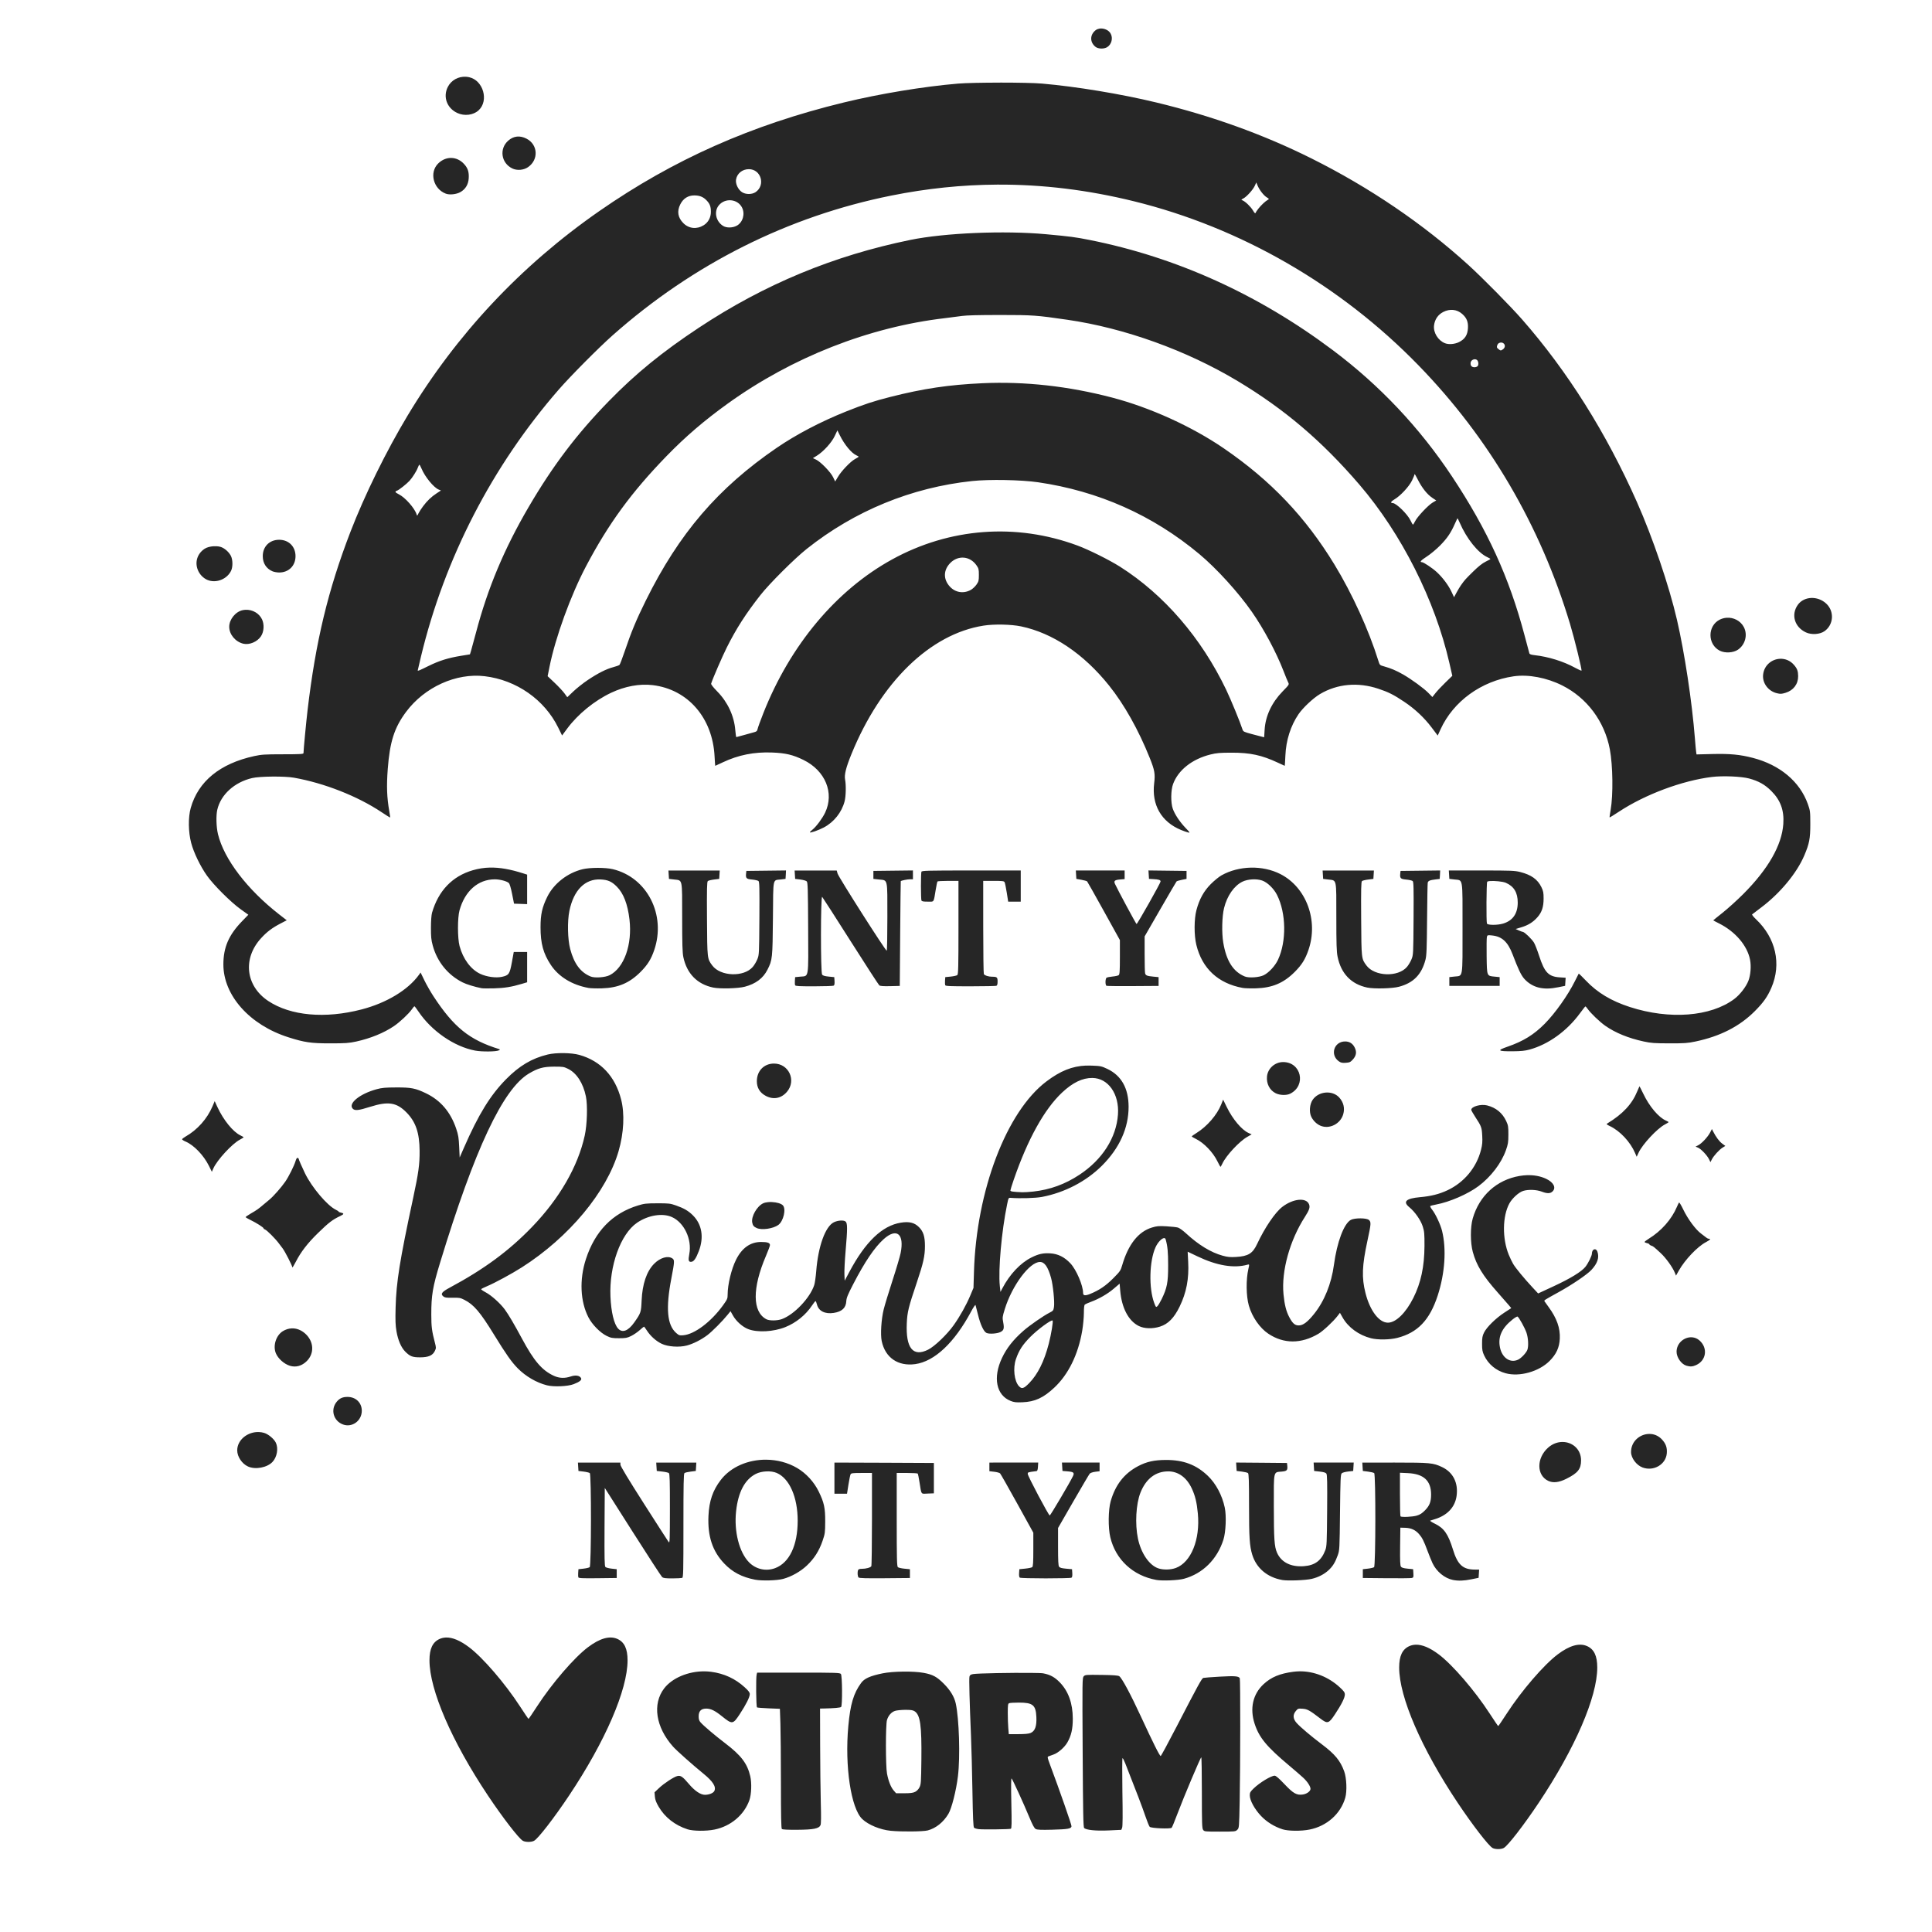 <?xml version="1.0" encoding="UTF-8" standalone="no"?>
<svg
   xmlns:dc="http://purl.org/dc/elements/1.1/"
   xmlns:cc="http://creativecommons.org/ns#"
   xmlns:rdf="http://www.w3.org/1999/02/22-rdf-syntax-ns#"
   xmlns:svg="http://www.w3.org/2000/svg"
   xmlns="http://www.w3.org/2000/svg"
   width="1000"
   height="1000"
   viewBox="0 0 264.583 264.583"
   version="1.1"
   id="svg2718">
  <style
     id="style3281"></style>
  <defs
     id="defs2712" />
  <g
     id="layer1">
    <path
       id="path1295"
       style="fill:#262626;fill-opacity:1;stroke-width:0.109"
       d="m 150.985,3.913 c -0.148,-0.018 -0.297,-0.018 -0.439,0.009 -0.189,0.036 -0.364,0.106 -0.51,0.221 -0.797,0.627 -0.797,1.651 0,2.278 0.358,0.282 1.135,0.305 1.569,0.049 0.626,-0.37 0.853,-1.267 0.481,-1.896 -0.22,-0.373 -0.657,-0.607 -1.101,-0.66 z M 63.807,10.513 c -1.048,-0.062 -2.023,0.474 -2.49,1.41 -0.674,1.352 -0.108,2.889 1.304,3.547 0.987,0.46 2.215,0.302 2.94,-0.378 1.41,-1.322 0.613,-4.088 -1.302,-4.516 -0.151,-0.036 -0.303,-0.055 -0.452,-0.064 z m 73.168,0.803 c -2.354,4.5e-5 -4.717,0.046 -5.768,0.133 -4.711,0.395 -10.74,1.392 -15.658,2.587 -12.642,3.072 -23.316,7.812 -33.457,14.859 -10.754,7.473 -19.574,16.879 -26.273,28.019 -2.923,4.86 -5.896,10.909 -7.825,15.916 -3.077,7.989 -4.768,15.027 -5.876,24.447 -0.196,1.664 -0.552,5.43 -0.554,5.854 -5.02e-4,0.141 -0.387,0.163 -2.816,0.166 -2.501,0.002 -2.942,0.032 -3.931,0.247 -4.693,1.027 -7.662,3.453 -8.696,7.103 -0.362,1.278 -0.337,3.297 0.06,4.79 0.357,1.343 1.24,3.174 2.165,4.485 0.897,1.272 3.249,3.618 4.602,4.591 l 1.062,0.761 -0.852,0.878 c -1.827,1.884 -2.563,3.575 -2.567,5.911 -0.009,4.256 3.6,8.304 8.908,9.992 2.209,0.702 3.086,0.83 5.73,0.83 2.079,0 2.558,-0.036 3.521,-0.243 1.979,-0.431 3.822,-1.183 5.211,-2.126 0.793,-0.538 2.019,-1.688 2.424,-2.271 0.168,-0.242 0.334,-0.439 0.373,-0.437 0.036,0.002 0.287,0.331 0.556,0.731 1.798,2.666 4.89,4.795 7.752,5.337 0.926,0.176 2.923,0.154 3.26,-0.036 0.166,-0.093 0.175,-0.123 0.036,-0.166 -4.061,-1.252 -6.212,-2.981 -9.008,-7.249 -0.395,-0.603 -0.951,-1.579 -1.236,-2.168 l -0.519,-1.071 -0.223,0.311 c -1.494,2.076 -4.434,3.852 -7.849,4.741 -5.004,1.303 -9.735,0.876 -12.787,-1.152 -3.11,-2.067 -3.537,-5.817 -0.98,-8.608 0.798,-0.871 1.51,-1.408 2.653,-2.004 l 0.854,-0.444 -1.015,-0.788 c -4.395,-3.421 -7.577,-7.59 -8.403,-11.012 -0.233,-0.968 -0.277,-2.538 -0.093,-3.337 0.477,-2.071 2.346,-3.77 4.772,-4.339 1.057,-0.248 4.44,-0.278 5.719,-0.051 4.163,0.738 8.725,2.532 12.007,4.724 0.633,0.422 1.164,0.754 1.176,0.737 0.014,-0.018 -0.036,-0.409 -0.119,-0.87 -0.331,-1.9 -0.387,-3.427 -0.21,-5.779 0.281,-3.733 0.902,-5.671 2.516,-7.833 2.525,-3.383 6.841,-5.342 10.747,-4.878 4.351,0.516 8.201,3.205 10.083,7.041 l 0.528,1.077 0.713,-0.962 c 1.45,-1.955 3.727,-3.809 5.99,-4.88 1.903,-0.9 3.913,-1.271 5.71,-1.053 4.824,0.586 8.199,4.476 8.471,9.765 0.036,0.707 0.078,1.287 0.09,1.287 0.014,0 0.486,-0.218 1.051,-0.486 2.112,-0.999 4.276,-1.43 6.714,-1.338 1.861,0.07 2.876,0.308 4.32,1.018 2.999,1.473 4.249,4.518 2.962,7.22 -0.369,0.774 -1.214,1.914 -1.717,2.315 -0.203,0.162 -0.368,0.328 -0.368,0.371 0,0.137 1.131,-0.254 1.896,-0.653 1.39,-0.726 2.465,-2.075 2.858,-3.585 0.181,-0.695 0.215,-2.219 0.066,-2.991 -0.125,-0.644 0.124,-1.643 0.863,-3.459 4.026,-9.887 10.794,-16.468 18.108,-17.614 1.443,-0.226 3.782,-0.177 5.141,0.108 4.333,0.91 8.559,3.752 12.038,8.098 2.09,2.61 4.029,6.067 5.578,9.93 0.667,1.665 0.756,2.171 0.6,3.457 -0.358,2.948 0.977,5.275 3.662,6.386 0.361,0.15 0.803,0.306 0.982,0.348 0.304,0.072 0.281,0.032 -0.344,-0.62 -0.801,-0.835 -1.481,-1.858 -1.753,-2.635 -0.291,-0.837 -0.27,-2.547 0.046,-3.388 0.715,-1.915 2.608,-3.407 5.121,-4.035 0.824,-0.205 1.287,-0.244 2.896,-0.247 2.548,-0.004 4.128,0.337 6.33,1.368 0.505,0.237 0.93,0.431 0.943,0.431 0.014,0 0.052,-0.628 0.086,-1.395 0.09,-2.106 0.717,-4.08 1.803,-5.679 0.592,-0.871 2.021,-2.21 2.936,-2.752 2.369,-1.405 5.199,-1.663 7.992,-0.731 1.396,0.466 2.118,0.831 3.549,1.79 1.476,0.989 2.741,2.177 3.761,3.532 l 0.821,1.088 0.384,-0.843 c 1.75,-3.84 5.579,-6.621 10.008,-7.268 2.007,-0.294 4.528,0.181 6.666,1.254 3.388,1.7 5.789,4.919 6.511,8.725 0.42,2.215 0.475,6.296 0.11,8.335 -0.094,0.533 -0.158,0.985 -0.137,1.006 0.023,0.023 0.601,-0.336 1.291,-0.79 3.573,-2.353 8.661,-4.252 12.72,-4.748 1.483,-0.181 4.038,-0.075 5.097,0.212 1.306,0.354 2.16,0.835 3.028,1.702 1.275,1.273 1.78,2.658 1.651,4.527 -0.202,2.909 -2.07,6.176 -5.487,9.597 -0.844,0.845 -2.114,1.994 -2.821,2.554 -0.707,0.56 -1.285,1.029 -1.285,1.046 0,0.014 0.356,0.203 0.792,0.421 2.228,1.114 3.871,3.037 4.247,4.975 0.171,0.884 0.077,2.092 -0.223,2.872 -0.322,0.834 -1.166,1.923 -1.934,2.499 -3.241,2.429 -8.873,2.862 -14.314,1.099 -2.545,-0.825 -4.437,-1.963 -6.004,-3.609 -0.525,-0.552 -0.972,-0.984 -0.989,-0.962 -0.018,0.023 -0.258,0.494 -0.532,1.048 -0.935,1.894 -2.691,4.373 -4.121,5.816 -1.487,1.501 -2.939,2.399 -5.088,3.141 -1.506,0.52 -1.366,0.644 0.708,0.631 1.129,-0.009 1.671,-0.062 2.298,-0.234 2.571,-0.705 5.11,-2.529 6.887,-4.949 0.376,-0.511 0.716,-0.945 0.755,-0.958 0.036,-0.014 0.182,0.139 0.318,0.338 0.385,0.565 1.664,1.79 2.421,2.318 1.398,0.973 3.164,1.691 5.262,2.145 0.989,0.215 1.474,0.25 3.499,0.254 2.047,0.004 2.509,-0.027 3.556,-0.247 3.417,-0.717 6.066,-2.07 8.156,-4.167 1.171,-1.175 1.731,-1.969 2.265,-3.203 1.407,-3.254 0.607,-6.811 -2.106,-9.376 -0.34,-0.322 -0.579,-0.623 -0.53,-0.669 0.05,-0.046 0.601,-0.466 1.225,-0.934 2.585,-1.936 4.885,-4.707 5.915,-7.127 0.694,-1.631 0.827,-2.325 0.826,-4.3 -0.002,-1.738 -0.014,-1.839 -0.34,-2.755 -1.093,-3.067 -3.813,-5.35 -7.522,-6.315 -1.745,-0.454 -3.133,-0.588 -5.507,-0.53 l -2.214,0.055 -0.051,-0.342 c -0.032,-0.187 -0.105,-1.029 -0.172,-1.872 -0.394,-4.991 -1.408,-11.7 -2.457,-16.23 -1.078,-4.656 -3.305,-11.208 -5.47,-16.095 -4.201,-9.483 -9.523,-17.947 -15.744,-25.041 -1.583,-1.805 -5.412,-5.687 -7.339,-7.438 -6.223,-5.657 -13.557,-10.636 -21.496,-14.599 -6.555,-3.272 -13.646,-5.83 -21.243,-7.663 -4.851,-1.171 -10.991,-2.186 -15.676,-2.591 -1.018,-0.088 -3.363,-0.133 -5.717,-0.133 z m -66.193,7.392 c -0.418,0.047 -0.814,0.232 -1.179,0.552 -1.264,1.11 -0.973,3.081 0.565,3.814 0.653,0.311 1.558,0.229 2.161,-0.194 1.468,-1.032 1.341,-3.098 -0.239,-3.898 -0.451,-0.229 -0.891,-0.32 -1.309,-0.274 z m -8.961,2.922 c -0.631,-0.018 -1.271,0.229 -1.801,0.746 -1.259,1.227 -0.696,3.49 1.031,4.145 0.511,0.194 1.428,0.101 1.978,-0.203 0.707,-0.391 1.105,-1.041 1.159,-1.887 0.055,-0.867 -0.109,-1.386 -0.62,-1.953 -0.492,-0.546 -1.115,-0.83 -1.746,-0.848 z m 40.737,1.538 c 1.666,0 2.309,2.195 0.92,3.143 -0.497,0.339 -1.36,0.339 -1.872,0 -0.53,-0.352 -0.904,-1.152 -0.808,-1.724 0.142,-0.838 0.863,-1.419 1.759,-1.419 z m 69.488,1.821 0.168,0.406 c 0.258,0.617 0.835,1.365 1.252,1.622 0.353,0.218 0.361,0.238 0.157,0.351 -0.336,0.186 -0.922,0.734 -1.296,1.214 -0.187,0.24 -0.365,0.506 -0.391,0.592 -0.032,0.096 -0.161,-0.036 -0.342,-0.347 -0.301,-0.515 -1.056,-1.243 -1.441,-1.391 -0.198,-0.075 -0.189,-0.096 0.113,-0.252 0.464,-0.24 1.335,-1.203 1.576,-1.742 z m -35.468,0.294 c 6.199,-0.032 12.399,0.728 18.693,2.276 14.626,3.597 28.291,11.473 38.987,22.472 9.679,9.953 16.686,21.913 20.757,35.424 0.604,2.005 1.668,6.349 1.565,6.388 -0.05,0.018 -0.451,-0.163 -0.892,-0.404 -1.574,-0.863 -3.645,-1.507 -5.52,-1.715 -0.485,-0.054 -0.688,-0.125 -0.726,-0.254 -0.032,-0.098 -0.331,-1.226 -0.671,-2.507 -2.096,-7.9 -5.068,-14.401 -9.937,-21.735 -4.442,-6.69 -9.9,-12.47 -16.323,-17.285 -10.181,-7.633 -21.404,-12.715 -33.309,-15.084 -1.935,-0.385 -2.602,-0.474 -5.962,-0.784 -5.698,-0.524 -13.855,-0.182 -18.552,0.777 -10.522,2.148 -19.997,6.079 -28.977,12.025 -5.029,3.33 -8.637,6.271 -12.305,10.028 -4.398,4.505 -7.695,8.858 -11.038,14.579 -3.322,5.684 -5.585,11.087 -7.176,17.128 -0.309,1.173 -0.625,2.331 -0.7,2.569 l -0.135,0.432 -1.196,0.194 c -1.79,0.291 -3.018,0.676 -4.487,1.402 -1.3,0.643 -1.466,0.709 -1.466,0.598 0,-0.032 0.198,-0.88 0.441,-1.887 3.249,-13.494 9.771,-26.129 18.885,-36.587 1.623,-1.862 5.464,-5.729 7.368,-7.416 11.033,-9.779 24.041,-16.3 38.172,-19.135 4.862,-0.975 9.683,-1.476 14.504,-1.499 z m -41.496,1.479 c 0.734,0 1.23,0.202 1.689,0.686 0.443,0.468 0.583,0.838 0.583,1.561 0,0.781 -0.361,1.45 -0.993,1.841 -0.938,0.581 -2.02,0.469 -2.775,-0.287 -0.761,-0.762 -0.902,-1.634 -0.417,-2.589 0.403,-0.796 1.061,-1.212 1.914,-1.212 z m 5.041,0.669 c 0.612,0.056 1.191,0.393 1.494,0.987 0.446,0.875 0.118,2.024 -0.711,2.488 v -0.002 c -0.558,0.313 -1.395,0.331 -1.87,0.041 -1.005,-0.613 -1.294,-1.971 -0.6,-2.819 0.431,-0.527 1.075,-0.751 1.686,-0.695 z m 98.896,15.014 c 0.442,0.046 0.859,0.228 1.221,0.545 0.62,0.545 0.841,1.086 0.792,1.949 -0.053,0.939 -0.415,1.507 -1.218,1.907 -0.591,0.295 -1.417,0.362 -1.931,0.157 -0.946,-0.378 -1.611,-1.457 -1.496,-2.428 0.098,-0.831 0.548,-1.49 1.267,-1.854 0.457,-0.232 0.924,-0.322 1.366,-0.276 z m -62.068,0.691 c 4.513,0.003 4.959,0.036 9.231,0.656 7.822,1.135 16.3,4.187 23.311,8.392 6.412,3.846 11.554,8.222 16.68,14.193 5.759,6.709 10.351,15.817 12.325,24.452 l 0.393,1.722 -0.931,0.903 c -0.512,0.496 -1.127,1.149 -1.366,1.452 l -0.435,0.552 -0.534,-0.55 c -0.63,-0.647 -2.334,-1.89 -3.498,-2.554 -0.91,-0.518 -1.639,-0.828 -2.567,-1.088 -0.609,-0.171 -0.611,-0.171 -0.806,-0.797 -1.289,-4.155 -3.575,-9.169 -5.99,-13.133 -3.982,-6.537 -8.721,-11.517 -15.146,-15.921 -4.364,-2.991 -10.071,-5.59 -15.296,-6.962 -5.985,-1.571 -11.984,-2.236 -17.773,-1.971 -4.621,0.212 -8.106,0.73 -12.639,1.881 -2.267,0.575 -3.599,1.015 -6.015,1.98 -3.464,1.383 -6.838,3.148 -9.518,4.982 -8.064,5.519 -13.378,11.717 -17.932,20.914 -1.301,2.629 -1.993,4.291 -2.911,7.001 -0.316,0.933 -0.629,1.749 -0.695,1.814 -0.067,0.066 -0.451,0.207 -0.856,0.313 -0.948,0.248 -2.09,0.825 -3.498,1.768 -0.618,0.415 -1.5,1.111 -1.96,1.55 l -0.837,0.797 -0.397,-0.541 c -0.218,-0.297 -0.824,-0.945 -1.346,-1.439 l -0.949,-0.898 0.254,-1.271 c 0.813,-4.048 2.904,-9.803 5.013,-13.798 3.087,-5.846 6.22,-10.132 11.027,-15.082 2.584,-2.66 5.151,-4.862 8.368,-7.178 8.808,-6.342 19.346,-10.488 29.747,-11.703 0.812,-0.095 1.872,-0.232 2.353,-0.304 0.578,-0.086 2.342,-0.133 5.196,-0.13 z m 68.687,3.774 c 0.234,0.032 0.446,0.202 0.446,0.494 0,0.14 -0.111,0.33 -0.245,0.424 v 0.002 c -0.307,0.214 -0.335,0.211 -0.645,-0.036 -0.22,-0.178 -0.24,-0.25 -0.146,-0.519 0.098,-0.28 0.355,-0.392 0.589,-0.362 z m -3.66,2.291 c 0.089,-2.73e-4 0.176,0.023 0.254,0.07 0.228,0.143 0.303,0.654 0.125,0.867 -0.072,0.087 -0.267,0.157 -0.432,0.157 -0.38,0 -0.573,-0.227 -0.527,-0.62 0.032,-0.274 0.312,-0.474 0.58,-0.475 z m -87.299,9.738 0.34,0.687 c 0.631,1.276 1.588,2.43 2.269,2.733 0.166,0.073 0.301,0.158 0.301,0.187 0,0.032 -0.223,0.174 -0.494,0.318 -0.624,0.331 -1.912,1.683 -2.357,2.472 h -0.002 c -0.187,0.332 -0.349,0.603 -0.358,0.603 -0.009,0 -0.136,-0.259 -0.28,-0.574 -0.311,-0.682 -1.713,-2.131 -2.349,-2.426 l -0.425,-0.198 0.534,-0.329 c 0.897,-0.555 2.02,-1.785 2.446,-2.68 z M 57.433,63.642 c 0.036,0 0.175,0.242 0.298,0.539 0.465,1.12 1.659,2.579 2.344,2.863 l 0.311,0.128 -0.578,0.378 c -0.733,0.479 -1.301,1.021 -1.867,1.779 -0.246,0.329 -0.53,0.768 -0.631,0.976 -0.179,0.368 -0.185,0.371 -0.265,0.121 -0.268,-0.842 -1.558,-2.299 -2.413,-2.726 -0.538,-0.269 -0.603,-0.397 -0.26,-0.505 0.253,-0.08 1.317,-0.921 1.715,-1.355 0.399,-0.436 0.965,-1.331 1.128,-1.786 0.081,-0.225 0.18,-0.411 0.218,-0.411 z m 136.289,1.296 c 0,-0.08 0.197,0.247 0.437,0.728 0.562,1.125 1.277,2.028 1.975,2.499 l 0.554,0.373 -0.483,0.283 c -0.62,0.363 -2.11,1.947 -2.406,2.556 -0.125,0.259 -0.26,0.47 -0.298,0.47 -0.036,0 -0.187,-0.255 -0.333,-0.567 -0.4,-0.856 -1.962,-2.386 -2.437,-2.386 -0.362,0 -0.265,-0.212 0.227,-0.501 0.821,-0.481 2.001,-1.747 2.408,-2.58 0.195,-0.401 0.355,-0.794 0.355,-0.874 z m -56.06,0.803 c 1.671,0.032 3.336,0.135 4.485,0.302 8.286,1.203 15.726,4.514 22.095,9.833 2.368,1.978 5.335,5.239 7.196,7.909 1.638,2.35 3.36,5.572 4.346,8.134 0.254,0.662 0.534,1.345 0.622,1.516 0.16,0.311 0.158,0.314 -0.761,1.258 -1.486,1.526 -2.345,3.36 -2.459,5.249 l -0.062,1.022 -0.283,-0.066 c -0.156,-0.036 -0.801,-0.205 -1.433,-0.375 -1.061,-0.285 -1.158,-0.335 -1.252,-0.629 -0.31,-0.975 -1.601,-4.114 -2.24,-5.447 -3.407,-7.104 -8.509,-13.015 -14.533,-16.837 -1.453,-0.922 -4.286,-2.332 -5.843,-2.907 -8.402,-3.106 -17.5,-2.421 -25.377,1.914 -7.658,4.214 -13.944,11.723 -17.629,21.059 -0.389,0.985 -0.739,1.951 -0.781,2.145 -0.063,0.302 -0.14,0.37 -0.53,0.47 -0.251,0.064 -0.875,0.237 -1.386,0.384 h -0.002 c -0.511,0.147 -0.957,0.27 -0.996,0.27 -0.036,0 -0.101,-0.431 -0.144,-0.958 -0.156,-1.936 -1.038,-3.832 -2.45,-5.273 -0.567,-0.579 -0.891,-0.99 -0.856,-1.095 0.216,-0.692 1.53,-3.724 2.15,-4.962 1.291,-2.577 2.6,-4.616 4.606,-7.171 1.229,-1.566 4.648,-4.975 6.33,-6.313 6.561,-5.217 14.364,-8.418 22.666,-9.297 1.172,-0.124 2.848,-0.166 4.518,-0.135 z m 61.926,5.242 c 0.023,-0.027 0.164,0.246 0.317,0.6 0.943,2.182 2.504,4.131 3.781,4.719 0.231,0.106 0.42,0.218 0.419,0.247 -0.001,0.032 -0.3,0.198 -0.66,0.375 -0.446,0.218 -0.995,0.656 -1.719,1.368 -1.058,1.04 -1.143,1.136 -1.66,1.865 -0.148,0.209 -0.421,0.662 -0.605,1.007 l -0.333,0.625 -0.342,-0.733 c -0.419,-0.899 -1.221,-1.97 -2.033,-2.717 -0.6,-0.552 -1.8,-1.351 -2.029,-1.351 -0.351,0 -0.132,-0.252 0.669,-0.768 0.494,-0.318 1.316,-1.002 1.828,-1.521 0.957,-0.971 1.471,-1.725 2.015,-2.962 0.172,-0.391 0.33,-0.729 0.351,-0.755 z M 38.228,73.921 c -1.318,0 -2.243,0.925 -2.243,2.243 0,0.959 0.476,1.704 1.316,2.068 0.21,0.091 0.617,0.168 0.905,0.17 1.326,0.014 2.265,-0.918 2.265,-2.238 0,-1.317 -0.925,-2.243 -2.243,-2.243 z m -8.992,0.885 c -0.463,0.032 -0.924,0.155 -1.221,0.351 -1.05,0.695 -1.395,1.947 -0.845,3.07 0.296,0.606 0.848,1.089 1.448,1.269 1.162,0.348 2.513,-0.249 3.031,-1.34 0.252,-0.53 0.236,-1.511 -0.032,-2.035 -0.269,-0.526 -0.854,-1.044 -1.375,-1.216 -0.163,-0.054 -0.352,-0.085 -0.55,-0.099 -0.149,-0.009 -0.302,-0.009 -0.457,0 z m 102.774,1.563 c 0.646,0.059 1.269,0.411 1.711,1.04 0.303,0.43 0.333,0.551 0.333,1.329 0,0.777 -0.032,0.9 -0.333,1.331 -0.183,0.261 -0.534,0.586 -0.779,0.722 v -0.002 c -0.981,0.542 -2.105,0.364 -2.858,-0.452 -0.929,-1.008 -0.902,-2.279 0.07,-3.254 0.538,-0.538 1.21,-0.772 1.856,-0.713 z m 116.026,5.52 c -0.717,0.032 -1.394,0.341 -1.817,0.925 -0.972,1.342 -0.472,3.063 1.104,3.794 0.759,0.352 1.904,0.276 2.536,-0.168 1.262,-0.886 1.377,-2.723 0.236,-3.783 -0.585,-0.543 -1.342,-0.797 -2.059,-0.768 z M 33.632,83.511 c -0.134,0.004 -0.27,0.023 -0.404,0.051 -0.979,0.21 -1.834,1.266 -1.836,2.269 -0.002,1.041 0.828,2.048 1.914,2.32 0.829,0.207 1.927,-0.25 2.432,-1.013 0.417,-0.63 0.476,-1.634 0.14,-2.331 C 35.473,83.973 34.573,83.47 33.632,83.511 Z M 236.443,84.602 c -0.318,0.027 -0.637,0.109 -0.936,0.26 -1.689,0.861 -1.681,3.391 0.018,4.253 h 0.002 c 0.713,0.36 1.855,0.292 2.49,-0.148 1,-0.693 1.347,-2.04 0.797,-3.09 -0.457,-0.872 -1.414,-1.348 -2.368,-1.276 z m 7.348,5.617 c -1.115,0.036 -2.181,0.848 -2.335,2.15 -0.136,1.152 0.682,2.273 1.874,2.563 0.498,0.121 0.634,0.115 1.192,-0.053 1.082,-0.325 1.743,-1.199 1.73,-2.289 -0.009,-0.707 -0.131,-1.032 -0.589,-1.554 -0.516,-0.588 -1.203,-0.841 -1.872,-0.817 z M 67.105,118.812 c -0.807,0.018 -1.576,0.14 -2.351,0.364 -2.802,0.811 -4.723,2.814 -5.591,5.832 -0.084,0.294 -0.143,1.112 -0.146,2.024 -0.003,1.27 0.036,1.689 0.247,2.459 0.607,2.225 2.064,4.023 4.086,5.044 0.535,0.27 1.671,0.619 2.607,0.799 0.15,0.032 0.913,0.036 1.695,0.018 1.417,-0.036 2.399,-0.194 3.801,-0.611 l 0.737,-0.221 v -2.073 -2.075 h -0.916 -0.916 l -0.254,1.395 c -0.298,1.628 -0.411,1.795 -1.355,2.006 -0.82,0.183 -2.097,0.009 -2.982,-0.406 -1.294,-0.608 -2.359,-2.04 -2.832,-3.814 -0.283,-1.069 -0.287,-3.846 -0.009,-4.869 0.729,-2.656 2.543,-4.258 4.834,-4.262 0.7,-0.002 1.681,0.259 1.927,0.512 0.118,0.121 0.288,0.697 0.448,1.508 l 0.261,1.313 0.896,0.032 0.898,0.032 v -2.02 -2.02 l -0.519,-0.166 c -1.771,-0.566 -3.224,-0.826 -4.569,-0.797 z m 104.182,0.009 c -1.414,0.036 -2.823,0.388 -4.013,1.06 -0.342,0.193 -1,0.73 -1.461,1.194 -0.955,0.96 -1.568,2.07 -1.962,3.556 -0.331,1.238 -0.336,3.448 -0.014,4.77 0.791,3.238 2.989,5.278 6.348,5.893 h 0.002 c 0.281,0.051 1.101,0.076 1.823,0.055 2.231,-0.067 3.784,-0.725 5.304,-2.249 0.962,-0.964 1.437,-1.725 1.876,-3 1.393,-4.042 -0.294,-8.596 -3.854,-10.403 -1.216,-0.617 -2.636,-0.908 -4.05,-0.876 z m -89.427,0.032 c -0.78,5.9e-4 -1.56,0.062 -2.064,0.183 -2.077,0.499 -3.956,1.965 -4.852,3.788 -0.704,1.433 -0.917,2.4 -0.918,4.154 -0.001,2.225 0.373,3.601 1.41,5.167 1.075,1.623 2.902,2.738 5.16,3.152 0.281,0.051 1.101,0.076 1.823,0.055 2.231,-0.067 3.784,-0.725 5.304,-2.249 0.958,-0.961 1.438,-1.726 1.867,-2.978 1.66,-4.836 -0.962,-9.967 -5.67,-11.094 -0.502,-0.12 -1.281,-0.18 -2.062,-0.179 z m 25.781,0.353 -2.715,0.032 -2.713,0.032 -0.036,0.313 c -0.079,0.689 0.023,0.796 0.812,0.87 0.399,0.036 0.794,0.127 0.881,0.198 0.133,0.11 0.152,0.895 0.126,5.116 -0.032,4.886 -0.036,5 -0.28,5.598 -0.136,0.336 -0.418,0.809 -0.625,1.051 -1.224,1.43 -4.432,1.314 -5.551,-0.201 -0.69,-0.935 -0.685,-0.874 -0.72,-6.392 -0.027,-4.119 -0.004,-5.065 0.115,-5.165 0.081,-0.067 0.464,-0.16 0.852,-0.207 l 0.706,-0.088 0.036,-0.574 0.036,-0.574 h -3.512 -3.512 l 0.036,0.574 0.036,0.574 0.711,0.084 c 1.169,0.139 1.095,-0.217 1.097,5.207 0.001,3.673 0.036,4.826 0.161,5.421 0.479,2.262 1.9,3.713 4.079,4.169 0.944,0.195 3.414,0.131 4.335,-0.113 1.507,-0.399 2.513,-1.155 3.112,-2.342 0.671,-1.329 0.692,-1.546 0.742,-7.041 0.051,-5.708 -0.06,-5.165 1.097,-5.308 l 0.629,-0.077 0.036,-0.578 z m 17.382,0 -2.706,0.032 -2.708,0.032 v 0.547 0.547 l 0.766,0.082 c 1.231,0.132 1.148,-0.235 1.148,5.119 0,2.517 -0.036,4.603 -0.088,4.633 -0.128,0.079 -6.598,-10.078 -6.734,-10.573 l -0.113,-0.409 h -2.883 -2.883 l 0.036,0.574 0.036,0.574 0.711,0.086 c 0.391,0.048 0.786,0.162 0.876,0.252 0.141,0.14 0.169,1.02 0.194,6.324 0.036,7.16 0.122,6.611 -1.077,6.725 l -0.704,0.067 -0.036,0.479 c -0.018,0.263 -0.004,0.546 0.027,0.629 0.051,0.123 0.544,0.15 2.605,0.148 1.401,-8.2e-4 2.609,-0.041 2.688,-0.093 0.096,-0.06 0.132,-0.272 0.11,-0.627 l -0.036,-0.536 -0.761,-0.075 c -0.537,-0.053 -0.804,-0.132 -0.903,-0.267 -0.217,-0.294 -0.207,-10.877 0.009,-10.648 0.082,0.088 1.837,2.819 3.898,6.068 2.061,3.249 3.826,5.969 3.922,6.046 0.125,0.101 0.547,0.132 1.49,0.11 l 1.315,-0.032 0.055,-7.165 c 0.032,-3.941 0.068,-7.174 0.082,-7.187 0.099,-0.086 0.922,-0.252 1.258,-0.252 h 0.409 v -0.603 z m 32.257,0 0.036,0.576 0.036,0.576 0.547,0.032 c 0.8,0.041 1.04,0.118 1.04,0.327 0,0.205 -3.173,5.827 -3.289,5.827 -0.066,0 -2.64,-4.788 -2.958,-5.5 -0.185,-0.415 -0.036,-0.54 0.72,-0.603 l 0.605,-0.051 v -0.587 -0.589 h -3.342 -3.342 l 0.036,0.574 0.036,0.574 0.691,0.124 c 0.381,0.068 0.733,0.168 0.784,0.221 0.051,0.053 1.081,1.88 2.289,4.064 l 2.198,3.971 v 2.333 c 0,1.915 -0.032,2.359 -0.161,2.468 -0.088,0.073 -0.469,0.158 -0.848,0.192 -0.379,0.036 -0.75,0.109 -0.826,0.168 -0.075,0.059 -0.137,0.32 -0.137,0.578 0,0.273 0.058,0.491 0.137,0.525 l -0.004,0.002 c 0.075,0.032 1.712,0.046 3.638,0.036 l 3.501,-0.023 v -0.6 -0.603 l -0.711,-0.068 c -0.876,-0.083 -1.055,-0.156 -1.137,-0.459 -0.036,-0.131 -0.064,-1.321 -0.064,-2.644 v -2.406 l 2.143,-3.719 c 1.179,-2.045 2.182,-3.761 2.229,-3.812 0.047,-0.051 0.376,-0.149 0.728,-0.218 l 0.64,-0.128 v -0.545 -0.547 l -2.605,-0.032 z m 39.949,0.002 -2.713,0.032 -2.715,0.032 -0.036,0.313 c -0.079,0.689 0.023,0.796 0.812,0.87 0.399,0.036 0.794,0.127 0.881,0.198 0.133,0.11 0.152,0.895 0.126,5.116 -0.032,4.886 -0.036,5 -0.28,5.598 -0.136,0.336 -0.417,0.808 -0.625,1.051 -1.224,1.43 -4.432,1.314 -5.551,-0.201 -0.69,-0.935 -0.685,-0.874 -0.72,-6.392 -0.027,-4.119 -0.004,-5.065 0.115,-5.165 0.081,-0.067 0.464,-0.16 0.852,-0.207 l 0.706,-0.088 0.036,-0.574 0.036,-0.574 h -3.512 -3.512 l 0.036,0.574 0.036,0.574 0.711,0.086 c 1.168,0.139 1.095,-0.209 1.095,5.128 0,3.722 0.032,4.746 0.17,5.43 0.47,2.32 1.863,3.773 4.059,4.236 h 0.002 c 0.944,0.197 3.421,0.135 4.346,-0.11 1.974,-0.523 3.093,-1.659 3.627,-3.686 0.153,-0.583 0.189,-1.452 0.223,-5.505 0.023,-2.647 0.061,-4.921 0.09,-5.052 0.059,-0.267 0.283,-0.361 1.088,-0.459 l 0.552,-0.066 0.036,-0.576 z m -64.207,0.002 c -6.073,0 -6.776,0.023 -6.836,0.175 -0.036,0.095 -0.066,0.977 -0.066,1.96 0,0.983 0.032,1.865 0.066,1.96 0.052,0.135 0.237,0.172 0.865,0.172 0.918,0 0.786,0.197 1.095,-1.636 0.096,-0.569 0.2,-1.073 0.229,-1.121 0.032,-0.049 0.691,-0.086 1.47,-0.086 h 1.415 v 6.386 c 0,5.436 -0.027,6.404 -0.159,6.516 -0.087,0.072 -0.494,0.163 -0.903,0.205 l -0.744,0.073 -0.036,0.479 c -0.018,0.263 -0.004,0.546 0.027,0.629 0.051,0.125 0.664,0.15 3.441,0.15 1.862,0 3.465,-0.036 3.56,-0.067 0.124,-0.048 0.172,-0.213 0.172,-0.589 0,-0.586 -0.083,-0.656 -0.768,-0.656 -0.475,0 -0.991,-0.168 -1.115,-0.362 -0.046,-0.071 -0.083,-2.973 -0.084,-6.447 l -0.002,-6.317 h 1.419 c 1.24,0 1.429,0.023 1.514,0.189 0.054,0.105 0.187,0.747 0.293,1.424 l 0.194,1.229 h 0.861 0.859 v -2.132 -2.134 z m 65.39,0 0.036,0.576 0.036,0.574 0.711,0.084 c 1.185,0.141 1.095,-0.414 1.095,6.644 0,7.068 0.089,6.518 -1.095,6.648 l -0.711,0.079 v 0.6 0.603 h 3.445 3.446 v -0.603 -0.6 l -0.691,-0.067 c -1.08,-0.104 -1.054,-0.036 -1.093,-2.805 -0.018,-1.304 -0.004,-2.489 0.036,-2.635 0.064,-0.254 0.095,-0.264 0.719,-0.198 1.347,0.141 2.147,0.877 2.792,2.569 0.786,2.063 1.168,2.866 1.598,3.355 0.526,0.598 1.235,1.029 1.989,1.212 0.781,0.188 1.606,0.175 2.686,-0.047 l 0.929,-0.189 0.036,-0.556 0.036,-0.554 -0.806,-0.053 c -1.539,-0.099 -2.086,-0.668 -2.823,-2.945 -0.239,-0.74 -0.555,-1.553 -0.702,-1.803 -0.275,-0.469 -1.294,-1.459 -1.516,-1.472 -0.068,-0.004 -0.322,-0.096 -0.563,-0.203 l -0.437,-0.197 0.766,-0.232 c 0.949,-0.286 1.617,-0.7 2.212,-1.375 0.615,-0.698 0.85,-1.416 0.85,-2.58 0,-0.794 -0.046,-1.02 -0.302,-1.549 -0.522,-1.066 -1.383,-1.682 -2.894,-2.068 -0.754,-0.19 -1.236,-0.212 -5.304,-0.212 z m -26.946,1.221 c 0.481,-0.032 0.969,0.018 1.362,0.148 0.72,0.239 1.612,1.096 2.055,1.975 1.259,2.496 1.318,6.358 0.137,8.882 -0.39,0.834 -1.234,1.752 -1.94,2.11 -0.612,0.311 -2.045,0.411 -2.602,0.183 -1.596,-0.652 -2.54,-2.14 -2.958,-4.662 -0.222,-1.342 -0.17,-3.568 0.113,-4.712 0.413,-1.677 1.376,-3.057 2.518,-3.613 0.362,-0.176 0.835,-0.282 1.315,-0.311 z m -89.208,0.009 c 0.992,0.05 1.505,0.276 2.205,0.973 0.923,0.919 1.497,2.401 1.742,4.503 0.401,3.445 -0.731,6.627 -2.713,7.633 -0.612,0.311 -2.045,0.411 -2.602,0.183 -1.39,-0.567 -2.267,-1.746 -2.803,-3.766 -0.353,-1.328 -0.405,-3.803 -0.11,-5.227 0.59,-2.851 2.14,-4.406 4.282,-4.3 z m 121.783,0.218 c 0.603,-0.047 1.752,0.055 2.176,0.238 1.115,0.482 1.633,1.343 1.633,2.708 0,1.517 -0.679,2.486 -2.024,2.885 v -0.002 c -0.764,0.228 -2.106,0.222 -2.194,-0.009 -0.104,-0.273 -0.072,-5.552 0.036,-5.721 0.036,-0.052 0.172,-0.084 0.373,-0.099 z m -19.83,21.967 c -1.541,0 -2.105,1.876 -0.826,2.744 0.258,0.175 0.456,0.213 0.92,0.179 0.513,-0.036 0.641,-0.096 0.951,-0.435 0.484,-0.528 0.569,-1.033 0.276,-1.638 -0.275,-0.568 -0.713,-0.85 -1.322,-0.85 z m -107.016,1.596 c -0.805,-0.009 -1.616,0.052 -2.183,0.19 -2.189,0.532 -3.894,1.545 -5.717,3.397 -2.151,2.186 -3.76,4.801 -5.752,9.352 l -0.592,1.355 -0.068,-1.463 c -0.057,-1.245 -0.117,-1.619 -0.411,-2.488 -0.767,-2.272 -2.131,-3.873 -4.117,-4.832 -1.454,-0.702 -2.042,-0.819 -4.101,-0.81 -1.497,0.004 -1.954,0.048 -2.68,0.245 -2.289,0.622 -3.92,1.939 -3.278,2.649 0.289,0.318 0.776,0.27 2.388,-0.239 2.489,-0.785 3.632,-0.606 4.991,0.777 1.263,1.286 1.773,2.786 1.79,5.255 0.014,1.84 -0.154,3.041 -0.874,6.399 -1.852,8.626 -2.319,11.542 -2.413,15.04 -0.048,1.795 -0.023,2.45 0.121,3.282 0.211,1.218 0.641,2.212 1.199,2.77 0.655,0.655 0.99,0.784 2.037,0.784 1.14,-4.5e-4 1.722,-0.255 2.02,-0.883 0.182,-0.383 0.181,-0.441 0.002,-1.128 -0.415,-1.595 -0.491,-2.176 -0.492,-3.841 -0.002,-2.657 0.185,-3.767 1.203,-7.11 4.736,-15.554 8.614,-23.807 12.175,-25.911 1.247,-0.737 1.956,-0.929 3.415,-0.938 1.223,-0.004 1.353,0.014 1.936,0.301 1.18,0.579 2.076,1.968 2.446,3.794 0.245,1.208 0.166,3.843 -0.161,5.335 -0.926,4.234 -3.464,8.636 -7.229,12.537 -3.154,3.269 -6.557,5.776 -11.288,8.315 -1.067,0.572 -1.266,0.85 -0.852,1.185 0.207,0.168 0.419,0.198 1.262,0.181 0.914,-0.018 1.074,0.009 1.613,0.283 1.304,0.66 2.167,1.672 4.068,4.768 1.651,2.687 2.405,3.757 3.242,4.607 1.098,1.113 2.574,1.974 4.011,2.337 0.931,0.235 2.848,0.153 3.653,-0.157 0.852,-0.328 1.162,-0.591 1.004,-0.85 -0.213,-0.349 -0.759,-0.425 -1.424,-0.198 -0.796,0.27 -1.554,0.24 -2.28,-0.093 -1.631,-0.747 -2.73,-2.027 -4.381,-5.103 -1.047,-1.95 -1.826,-3.274 -2.353,-3.993 -0.605,-0.825 -1.83,-1.923 -2.598,-2.331 -0.376,-0.199 -0.661,-0.403 -0.631,-0.448 0.032,-0.046 0.386,-0.223 0.795,-0.395 1.094,-0.462 3.403,-1.713 4.774,-2.587 6.453,-4.112 11.629,-10.332 13.248,-15.916 0.723,-2.493 0.851,-5.128 0.344,-7.092 -0.816,-3.164 -2.793,-5.266 -5.721,-6.088 -0.541,-0.152 -1.339,-0.234 -2.143,-0.245 z m 98.507,1.227 c -1.119,0.009 -2.085,0.878 -2.19,1.971 -0.096,0.998 0.369,1.892 1.198,2.302 0.57,0.282 1.48,0.309 1.98,0.058 2.245,-1.131 1.51,-4.352 -0.989,-4.331 z m -69.707,0.205 c -1.358,-7.3e-4 -2.338,0.997 -2.346,2.395 -0.009,0.915 0.411,1.608 1.238,2.039 1.044,0.546 2.112,0.336 2.883,-0.565 1.323,-1.545 0.258,-3.868 -1.775,-3.869 z m 42.739,0.274 c -1.918,0.081 -3.516,0.731 -5.425,2.17 -5.471,4.123 -9.597,14.959 -9.926,26.07 l -0.066,2.205 -0.435,1.037 c -0.555,1.322 -1.415,2.859 -2.284,4.081 -0.906,1.274 -2.604,2.898 -3.496,3.344 -2.072,1.035 -3.072,-0.209 -2.918,-3.627 0.069,-1.545 0.225,-2.175 1.384,-5.613 0.884,-2.625 1.101,-3.602 1.101,-4.957 0,-1.294 -0.218,-1.984 -0.814,-2.58 -0.626,-0.627 -1.335,-0.8 -2.49,-0.616 -2.543,0.406 -4.851,2.613 -7.048,6.741 l -0.64,1.203 -0.036,-0.874 c -0.023,-0.481 0.052,-1.908 0.161,-3.172 0.269,-3.12 0.268,-3.854 -0.018,-4.066 -0.273,-0.204 -1.049,-0.149 -1.587,0.113 -1.168,0.568 -2.149,3.284 -2.417,6.688 -0.061,0.782 -0.185,1.643 -0.274,1.914 -0.582,1.771 -2.748,4.047 -4.434,4.66 -0.634,0.229 -1.7,0.239 -2.119,0.018 -1.929,-1.017 -1.948,-4.266 -0.053,-8.683 0.3,-0.7 0.545,-1.364 0.545,-1.474 0,-0.307 -0.344,-0.427 -1.223,-0.425 -1.466,0.002 -2.616,0.818 -3.421,2.428 -0.639,1.278 -1.152,3.399 -1.152,4.765 0,0.559 -0.046,0.664 -0.625,1.47 -1.632,2.267 -3.907,3.984 -5.45,4.112 -0.512,0.041 -0.6,0.014 -0.971,-0.311 -1.247,-1.095 -1.449,-3.396 -0.66,-7.489 0.439,-2.28 0.45,-2.504 0.146,-2.717 -0.606,-0.425 -1.683,-0.111 -2.514,0.733 -1.022,1.038 -1.611,2.775 -1.708,5.048 -0.068,1.589 -0.104,1.699 -1,2.969 -0.838,1.188 -1.642,1.491 -2.227,0.841 -0.556,-0.618 -0.949,-2.268 -1.04,-4.366 -0.182,-4.2 1.384,-8.563 3.631,-10.109 1.519,-1.045 3.49,-1.368 4.788,-0.786 1.676,0.753 2.758,3.042 2.382,5.037 -0.173,0.919 -0.113,1.136 0.296,1.088 0.331,-0.036 0.631,-0.479 1.011,-1.481 0.713,-1.879 0.42,-3.643 -0.808,-4.871 -0.623,-0.623 -1.226,-0.977 -2.318,-1.36 -0.802,-0.282 -0.982,-0.301 -2.558,-0.298 -1.525,0.004 -1.794,0.036 -2.66,0.3 -3.5,1.074 -5.88,3.525 -7.123,7.335 -0.914,2.801 -0.782,5.816 0.351,7.997 0.513,0.987 1.604,2.095 2.485,2.525 0.585,0.285 0.768,0.32 1.695,0.32 0.915,-4.1e-4 1.114,-0.036 1.662,-0.306 0.342,-0.168 0.865,-0.525 1.163,-0.792 0.298,-0.268 0.566,-0.486 0.596,-0.486 0.032,0 0.21,0.239 0.399,0.534 0.482,0.752 1.261,1.449 2.031,1.814 0.847,0.402 2.364,0.508 3.415,0.239 0.862,-0.221 1.978,-0.782 2.821,-1.417 0.667,-0.503 2.089,-1.931 2.794,-2.808 l 0.389,-0.481 0.34,0.603 c 0.443,0.786 1.307,1.552 2.088,1.854 1.268,0.49 3.47,0.369 5.085,-0.28 1.463,-0.588 2.787,-1.661 3.642,-2.949 0.223,-0.336 0.441,-0.609 0.486,-0.609 0.046,0 0.134,0.21 0.198,0.468 0.225,0.896 1.107,1.335 2.302,1.148 1.124,-0.176 1.668,-0.688 1.715,-1.609 0.023,-0.446 0.203,-0.889 0.949,-2.331 1.582,-3.058 2.912,-5.023 4.156,-6.149 1.788,-1.618 2.869,-0.74 2.335,1.896 -0.099,0.488 -0.598,2.173 -1.11,3.744 -0.512,1.571 -1.056,3.356 -1.207,3.966 -0.331,1.334 -0.463,3.432 -0.274,4.337 0.475,2.275 2.233,3.484 4.589,3.159 2.647,-0.367 5.369,-2.925 7.657,-7.202 0.321,-0.6 0.575,-0.969 0.605,-0.876 0.032,0.088 0.181,0.677 0.335,1.309 0.327,1.339 0.768,2.293 1.154,2.494 0.353,0.183 1.483,0.111 1.94,-0.126 0.446,-0.231 0.517,-0.489 0.36,-1.322 -0.123,-0.649 -0.112,-0.746 0.212,-1.797 1.003,-3.249 3.402,-6.469 4.821,-6.469 0.634,0 1.101,0.673 1.521,2.187 0.271,0.979 0.503,3.283 0.399,3.973 -0.072,0.481 -0.114,0.535 -0.605,0.784 -0.838,0.424 -2.725,1.734 -3.582,2.485 -1.389,1.218 -2.293,2.364 -2.936,3.726 -1.265,2.678 -0.78,5.096 1.176,5.871 v 0.002 c 0.48,0.19 0.754,0.222 1.618,0.187 1.717,-0.068 2.863,-0.594 4.373,-2.006 1.928,-1.804 3.268,-4.532 3.821,-7.785 0.126,-0.745 0.229,-1.835 0.229,-2.421 0,-0.723 0.046,-1.101 0.137,-1.174 0.075,-0.059 0.431,-0.218 0.792,-0.351 1.139,-0.42 2.312,-1.094 3.154,-1.812 l 0.815,-0.695 0.077,0.938 c 0.198,2.383 1.14,4.175 2.558,4.867 0.755,0.368 1.883,0.399 2.889,0.079 1.119,-0.356 1.939,-1.191 2.695,-2.75 0.93,-1.918 1.289,-3.802 1.168,-6.123 l -0.072,-1.388 1.346,0.642 c 2.656,1.271 4.986,1.659 6.838,1.139 0.278,-0.078 0.281,-0.059 0.13,0.594 -0.337,1.459 -0.305,3.716 0.068,5.013 0.448,1.555 1.494,3.062 2.666,3.845 2.11,1.407 4.498,1.409 6.867,0.004 0.636,-0.378 2.027,-1.675 2.611,-2.437 l 0.329,-0.43 0.364,0.642 c 0.764,1.354 2.217,2.416 3.887,2.841 0.932,0.237 2.571,0.214 3.607,-0.051 2.785,-0.712 4.432,-2.436 5.525,-5.781 0.995,-3.045 1.221,-6.386 0.6,-8.88 -0.216,-0.869 -0.892,-2.309 -1.353,-2.889 -0.188,-0.236 -0.303,-0.463 -0.256,-0.505 0.047,-0.041 0.405,-0.135 0.797,-0.207 1.842,-0.342 4.353,-1.432 5.807,-2.521 1.696,-1.27 3.12,-3.133 3.748,-4.902 0.297,-0.84 0.339,-1.092 0.342,-2.154 0.002,-1.092 -0.027,-1.265 -0.304,-1.861 -0.519,-1.11 -1.4,-1.83 -2.616,-2.137 -0.853,-0.215 -2.165,0.155 -2.165,0.609 0,0.073 0.245,0.506 0.543,0.962 0.849,1.3 0.897,1.429 0.96,2.578 0.046,0.839 0.014,1.23 -0.166,1.936 -0.613,2.423 -2.302,4.459 -4.591,5.536 -1.125,0.529 -2.257,0.814 -3.777,0.949 -1.896,0.168 -2.375,0.616 -1.461,1.364 0.776,0.636 1.57,1.771 1.848,2.642 0.215,0.677 0.247,0.988 0.239,2.68 -0.014,2.828 -0.49,5.049 -1.53,7.118 -1.032,2.054 -2.391,3.377 -3.472,3.381 -1.219,0.004 -2.467,-1.641 -3.079,-4.061 -0.534,-2.111 -0.472,-3.743 0.272,-7.176 0.498,-2.303 0.516,-2.543 0.201,-2.827 -0.32,-0.29 -1.949,-0.298 -2.477,-0.014 -0.945,0.511 -1.896,3.04 -2.315,6.158 -0.349,2.595 -1.312,4.972 -2.721,6.725 -0.894,1.113 -1.506,1.572 -2.099,1.572 -0.526,0 -0.841,-0.274 -1.293,-1.126 -0.428,-0.806 -0.656,-1.708 -0.795,-3.161 -0.302,-3.17 0.863,-7.371 2.936,-10.584 0.604,-0.937 0.728,-1.317 0.558,-1.728 -0.391,-0.952 -2.183,-0.772 -3.662,0.368 -0.985,0.76 -2.399,2.845 -3.445,5.079 -0.612,1.306 -1.22,1.679 -2.889,1.775 -0.795,0.046 -1.152,0.014 -1.836,-0.176 -1.602,-0.439 -3.303,-1.478 -5.021,-3.066 -0.405,-0.374 -0.897,-0.727 -1.095,-0.784 -0.197,-0.057 -0.904,-0.134 -1.571,-0.172 -1.059,-0.061 -1.314,-0.036 -1.993,0.168 -1.86,0.565 -3.244,2.315 -4.066,5.141 -0.222,0.763 -0.291,0.863 -1.24,1.817 -1.02,1.025 -1.915,1.631 -3.154,2.134 -0.684,0.278 -0.967,0.241 -0.967,-0.125 0,-1.039 -0.931,-3.208 -1.746,-4.07 -0.819,-0.866 -1.699,-1.3 -2.764,-1.362 -0.968,-0.056 -1.576,0.077 -2.547,0.558 -1.522,0.753 -2.991,2.308 -4,4.234 l -0.259,0.492 -0.088,-0.819 c -0.233,-2.185 0.244,-7.52 0.995,-11.158 0.191,-0.922 0.192,-0.931 0.512,-0.905 1.293,0.1 3.386,0.036 4.258,-0.128 3.11,-0.59 6.054,-2.121 8.211,-4.269 2.412,-2.401 3.664,-5.169 3.66,-8.083 -0.004,-2.52 -0.987,-4.268 -2.909,-5.18 -0.786,-0.373 -0.935,-0.405 -2.075,-0.448 -0.289,-0.014 -0.569,-0.014 -0.843,0 z m 0.854,1.697 c 2.18,0.014 3.715,2.201 3.514,5.008 -0.228,3.187 -2.139,6.177 -5.269,8.244 -1.973,1.303 -4.011,2.047 -6.322,2.304 -0.579,0.063 -1.263,0.11 -1.521,0.097 -1.297,-0.056 -1.618,-0.105 -1.618,-0.247 0,-0.08 0.202,-0.73 0.448,-1.444 1.922,-5.578 4.199,-9.686 6.639,-11.974 1.447,-1.357 2.778,-1.997 4.128,-1.989 z m 74.927,1.148 c -0.018,0.023 -0.153,0.33 -0.301,0.691 -0.707,1.738 -1.982,3.107 -4.088,4.384 -0.168,0.101 -0.119,0.15 0.348,0.373 1.391,0.662 2.794,2.162 3.448,3.688 l 0.218,0.512 0.263,-0.567 c 0.531,-1.146 2.535,-3.297 3.585,-3.849 0.285,-0.15 0.519,-0.299 0.519,-0.329 0,-0.032 -0.16,-0.125 -0.355,-0.21 -1.011,-0.437 -2.289,-1.953 -3.112,-3.691 -0.27,-0.57 -0.508,-1.019 -0.525,-1.002 z m -42.966,0.852 c -0.686,0.057 -1.358,0.389 -1.77,0.973 -0.436,0.619 -0.523,1.723 -0.187,2.375 0.273,0.531 0.724,0.966 1.225,1.183 1.224,0.53 2.745,-0.225 3.132,-1.556 0.243,-0.834 0.051,-1.642 -0.547,-2.3 -0.466,-0.513 -1.166,-0.732 -1.852,-0.675 z m -14.045,0.967 -0.254,0.64 c -0.573,1.446 -1.953,3.042 -3.408,3.94 -0.351,0.217 -0.636,0.423 -0.633,0.461 0.002,0.036 0.249,0.183 0.547,0.329 1.112,0.541 2.355,1.83 2.962,3.07 0.203,0.415 0.394,0.757 0.424,0.759 0.032,0.002 0.145,-0.194 0.256,-0.435 0.504,-1.093 2.326,-3.048 3.412,-3.664 l 0.6,-0.342 -0.432,-0.194 c -0.931,-0.42 -2.163,-1.886 -2.967,-3.527 z m -138.103,0.205 -0.296,0.702 c -0.73,1.721 -2.08,3.237 -3.702,4.156 -0.255,0.145 -0.463,0.311 -0.463,0.371 -3.19e-4,0.06 0.208,0.197 0.463,0.304 1.144,0.481 2.492,1.883 3.214,3.342 l 0.395,0.801 0.207,-0.464 c 0.514,-1.149 2.566,-3.373 3.622,-3.929 0.286,-0.15 0.519,-0.299 0.519,-0.329 -6.85e-4,-0.032 -0.203,-0.151 -0.45,-0.269 -1.001,-0.48 -2.315,-2.099 -3.128,-3.858 z m 205.04,3.821 -0.243,0.472 c -0.307,0.601 -1.141,1.5 -1.625,1.748 l -0.371,0.189 0.335,0.14 c 0.415,0.172 1.262,1.064 1.514,1.594 l 0.189,0.393 0.183,-0.36 c 0.261,-0.508 1.019,-1.343 1.474,-1.625 l 0.384,-0.236 -0.432,-0.32 c -0.403,-0.296 -0.859,-0.91 -1.247,-1.675 z m -193.675,3.949 c -0.095,-0.036 -0.194,0.111 -0.291,0.439 -0.19,0.644 -0.928,2.123 -1.408,2.819 -0.557,0.807 -1.643,2.034 -2.205,2.492 -0.271,0.221 -0.622,0.515 -0.781,0.651 -0.662,0.569 -0.953,0.775 -1.702,1.203 -0.433,0.248 -0.767,0.483 -0.742,0.525 0.027,0.041 0.332,0.217 0.68,0.386 0.822,0.401 1.779,1.012 1.779,1.137 0,0.054 0.092,0.129 0.203,0.163 0.235,0.074 1.387,1.227 1.865,1.865 0.181,0.24 0.425,0.566 0.547,0.724 0.317,0.411 1.322,2.375 1.322,2.585 0,0.097 0.219,-0.254 0.488,-0.779 0.67,-1.313 1.616,-2.539 3.011,-3.898 1.505,-1.468 2.012,-1.853 3.092,-2.362 0.496,-0.233 0.518,-0.357 0.082,-0.444 -0.18,-0.036 -0.329,-0.099 -0.329,-0.141 0,-0.041 -0.168,-0.155 -0.375,-0.254 -1.174,-0.56 -3.296,-3.065 -4.238,-5.004 -0.391,-0.805 -0.854,-1.869 -0.854,-1.96 0,-0.052 -0.065,-0.118 -0.144,-0.148 z m 168.333,2.373 c -0.322,0.014 -0.651,0.046 -0.987,0.102 -3.137,0.53 -5.531,2.703 -6.427,5.834 -0.338,1.183 -0.334,3.301 0.009,4.567 0.496,1.832 1.376,3.267 3.417,5.567 0.685,0.772 1.382,1.568 1.549,1.768 l 0.304,0.367 -0.96,0.625 c -1.164,0.759 -2.411,1.986 -2.772,2.728 -0.222,0.456 -0.267,0.712 -0.267,1.532 0,0.839 0.046,1.078 0.294,1.611 0.556,1.187 1.633,2.076 2.944,2.428 v -0.002 c 1.907,0.513 4.545,-0.225 6.002,-1.682 0.927,-0.927 1.348,-1.842 1.406,-3.064 0.068,-1.441 -0.413,-2.801 -1.532,-4.324 -0.265,-0.361 -0.519,-0.714 -0.563,-0.786 -0.083,-0.137 -0.062,-0.15 2.004,-1.291 1.784,-0.986 3.831,-2.377 4.41,-2.997 0.848,-0.91 1.111,-1.705 0.83,-2.512 -0.197,-0.564 -0.751,-0.359 -0.755,0.278 -10e-4,0.298 -0.504,1.315 -0.887,1.799 -0.524,0.662 -2.062,1.603 -4.368,2.671 l -2.106,0.976 -0.764,-0.819 c -1.147,-1.231 -2.325,-2.662 -2.658,-3.229 -0.163,-0.278 -0.435,-0.846 -0.605,-1.263 -0.901,-2.215 -0.864,-5.265 0.086,-7.01 0.391,-0.719 1.298,-1.539 1.907,-1.726 0.693,-0.212 1.812,-0.169 2.514,0.097 0.759,0.289 1.169,0.287 1.485,-0.014 0.536,-0.504 0.157,-1.257 -0.878,-1.741 -0.772,-0.361 -1.668,-0.525 -2.633,-0.49 z m -103.35,3.679 c -0.201,-0.009 -0.401,-0.009 -0.589,0.014 -0.251,0.027 -0.478,0.077 -0.653,0.161 -0.847,0.402 -1.643,1.798 -1.494,2.62 0.074,0.412 0.222,0.593 0.629,0.77 0.697,0.304 2.227,0.084 2.94,-0.424 0.714,-0.508 1.107,-2.215 0.622,-2.699 -0.251,-0.251 -0.852,-0.408 -1.455,-0.439 z m 124.188,0.067 c -0.041,0.051 -0.17,0.314 -0.285,0.585 -0.731,1.724 -2.134,3.31 -3.867,4.377 -0.308,0.19 -0.561,0.387 -0.561,0.437 0,0.05 0.148,0.125 0.329,0.163 0.18,0.036 0.329,0.114 0.329,0.166 0,0.051 0.105,0.125 0.236,0.168 0.285,0.09 0.336,0.131 1.3,1.02 0.723,0.666 1.652,1.959 1.96,2.728 l 0.146,0.364 0.393,-0.698 c 0.842,-1.49 2.546,-3.277 3.704,-3.885 0.579,-0.304 0.718,-0.466 0.402,-0.466 -0.094,0 -0.239,-0.062 -0.322,-0.137 -0.084,-0.075 -0.417,-0.328 -0.739,-0.565 -0.751,-0.551 -1.829,-2.013 -2.457,-3.326 -0.268,-0.562 -0.525,-0.982 -0.567,-0.932 z m -70.521,4.869 c 0.104,-0.004 0.181,0.046 0.216,0.17 0.267,0.937 0.342,1.719 0.342,3.582 1.8e-4,2.337 -0.144,3.079 -0.892,4.613 -0.211,0.431 -0.471,0.865 -0.581,0.965 -0.189,0.172 -0.211,0.15 -0.435,-0.448 -0.76,-2.031 -0.675,-5.715 0.176,-7.613 0.318,-0.708 0.861,-1.251 1.172,-1.269 z m 48.414,10.751 c 0.203,0.125 0.981,1.531 1.212,2.192 0.252,0.72 0.311,1.89 0.121,2.373 -0.168,0.425 -0.837,1.129 -1.267,1.333 -1.069,0.507 -2.181,-0.237 -2.477,-1.66 -0.303,-1.458 0.24,-2.666 1.733,-3.854 0.311,-0.249 0.617,-0.422 0.678,-0.384 z m -63.686,0.541 c 0.109,0.109 -0.172,1.828 -0.521,3.183 -0.619,2.402 -1.507,4.184 -2.68,5.386 -0.738,0.756 -1.014,0.839 -1.402,0.421 -0.644,-0.695 -0.841,-2.468 -0.413,-3.706 0.422,-1.218 0.9,-1.96 1.975,-3.048 0.991,-1.004 2.881,-2.394 3.039,-2.236 z M 39.903,181.921 c -0.399,0.027 -0.798,0.151 -1.172,0.382 -0.93,0.576 -1.379,2.004 -0.951,3.028 0.306,0.733 1.137,1.471 1.925,1.711 0.822,0.25 1.645,0.018 2.313,-0.649 1.061,-1.06 0.97,-2.686 -0.21,-3.752 -0.571,-0.516 -1.24,-0.76 -1.905,-0.72 z m 191.843,1.221 c -1.047,-0.088 -2.143,0.764 -2.143,1.982 0,0.771 0.659,1.703 1.342,1.901 v 0.002 c 0.538,0.156 0.858,0.134 1.342,-0.086 1.398,-0.635 1.625,-2.342 0.448,-3.375 -0.296,-0.259 -0.64,-0.394 -0.989,-0.424 z m -184.142,8.162 c -0.667,-0.002 -1.083,0.179 -1.477,0.647 -0.903,1.073 -0.475,2.645 0.852,3.13 1.252,0.457 2.573,-0.513 2.569,-1.887 -0.003,-1.093 -0.819,-1.886 -1.945,-1.889 z M 35.482,196.116 c -1.55,-0.072 -2.998,1.062 -2.995,2.514 0.002,0.861 0.65,1.826 1.477,2.203 1.006,0.458 2.621,0.156 3.357,-0.629 0.619,-0.66 0.826,-1.849 0.457,-2.627 -0.252,-0.531 -1.046,-1.19 -1.629,-1.353 -0.222,-0.062 -0.445,-0.098 -0.667,-0.108 z m 190.653,0.27 c -0.176,-0.018 -0.354,-0.018 -0.53,0.002 -1.17,0.131 -2.244,1.09 -2.236,2.474 0.004,0.819 0.743,1.802 1.585,2.11 1.522,0.557 3.184,-0.419 3.311,-1.942 0.064,-0.774 -0.124,-1.311 -0.662,-1.896 -0.419,-0.454 -0.938,-0.691 -1.468,-0.748 z m -11.91,1.099 c -0.742,-0.067 -1.548,0.169 -2.227,0.779 -1.598,1.436 -1.579,3.783 0.036,4.54 0.665,0.312 1.463,0.219 2.481,-0.289 1.567,-0.783 2.008,-1.335 2.009,-2.516 7.4e-4,-1.451 -1.061,-2.402 -2.298,-2.514 z m -109.281,2.417 c -2.439,-0.023 -4.834,0.951 -6.231,2.768 -1.1,1.43 -1.599,2.888 -1.691,4.929 -0.125,2.799 0.547,4.829 2.165,6.529 1.118,1.174 2.414,1.853 4.203,2.203 0.94,0.184 3.026,0.125 3.883,-0.11 1.131,-0.311 2.373,-1.015 3.24,-1.839 1,-0.95 1.67,-2.007 2.134,-3.366 0.336,-0.978 0.353,-1.131 0.362,-2.624 0.009,-1.886 -0.149,-2.617 -0.889,-4.134 -0.641,-1.313 -1.716,-2.485 -2.947,-3.212 -1.287,-0.76 -2.766,-1.13 -4.229,-1.143 z m 54.726,0.036 c -1.598,0.004 -2.644,0.236 -3.808,0.848 -1.903,1 -3.117,2.555 -3.759,4.816 -0.332,1.168 -0.359,3.605 -0.055,4.902 0.722,3.078 3.11,5.294 6.326,5.867 0.819,0.146 2.974,0.054 3.757,-0.159 2.58,-0.704 4.554,-2.658 5.414,-5.359 0.328,-1.032 0.422,-3.265 0.183,-4.39 -0.359,-1.689 -1.207,-3.285 -2.309,-4.342 -1.586,-1.522 -3.343,-2.187 -5.75,-2.183 z m 9.613,0.355 0.036,0.576 0.036,0.576 0.706,0.086 c 0.389,0.048 0.769,0.14 0.848,0.205 0.112,0.093 0.144,1.023 0.144,4.401 0,4.44 0.074,5.594 0.441,6.781 0.566,1.833 2.048,3.087 4.081,3.454 l -0.009,0.002 c 0.778,0.141 3.261,0.046 4.092,-0.157 0.898,-0.218 1.681,-0.622 2.287,-1.181 0.578,-0.533 0.912,-1.077 1.258,-2.051 0.247,-0.695 0.254,-0.831 0.309,-5.876 0.049,-4.508 0.079,-5.187 0.229,-5.337 0.099,-0.099 0.472,-0.205 0.874,-0.249 l 0.702,-0.077 0.036,-0.574 0.036,-0.576 h -2.746 -2.746 l 0.036,0.576 0.036,0.574 0.766,0.084 c 0.527,0.058 0.809,0.14 0.907,0.272 0.114,0.151 0.136,1.189 0.106,5.059 -0.036,4.519 -0.052,4.908 -0.252,5.434 -0.539,1.422 -1.413,2.075 -2.925,2.19 -1.782,0.135 -3.103,-0.527 -3.686,-1.847 -0.363,-0.823 -0.433,-1.853 -0.437,-6.388 -0.004,-4.937 -0.079,-4.614 1.084,-4.719 0.728,-0.066 0.83,-0.187 0.753,-0.865 l -0.036,-0.313 -3.479,-0.032 z m -90.137,0.004 0.036,0.574 0.036,0.574 0.706,0.086 c 0.389,0.047 0.769,0.14 0.848,0.205 0.219,0.182 0.207,12.699 -0.014,12.882 -0.085,0.071 -0.467,0.163 -0.848,0.205 l -0.693,0.077 -0.036,0.477 c -0.018,0.262 -0.009,0.547 0.027,0.631 h -0.009 c 0.048,0.127 0.509,0.151 2.66,0.126 l 2.6,-0.032 v -0.603 -0.6 l -0.702,-0.077 c -0.387,-0.041 -0.767,-0.145 -0.848,-0.225 -0.119,-0.119 -0.14,-1.145 -0.119,-5.487 l 0.032,-5.342 3.816,6.004 c 2.099,3.302 3.912,6.088 4.03,6.194 0.177,0.157 0.429,0.192 1.399,0.192 0.65,0 1.26,-0.036 1.355,-0.066 0.156,-0.059 0.172,-0.792 0.172,-7.151 0,-5.676 0.027,-7.11 0.141,-7.204 0.078,-0.065 0.459,-0.155 0.848,-0.203 l 0.706,-0.088 0.036,-0.574 0.036,-0.574 h -2.746 -2.746 l 0.036,0.574 0.036,0.574 0.755,0.084 c 0.416,0.046 0.822,0.139 0.903,0.205 0.117,0.098 0.147,1.042 0.144,4.893 -0.003,4.304 -0.018,4.751 -0.17,4.554 -0.092,-0.12 -1.617,-2.488 -3.388,-5.262 -2.135,-3.344 -3.22,-5.141 -3.22,-5.333 v -0.289 H 82.064 Z m 35.128,0 v 2.132 2.134 h 0.861 0.861 l 0.194,-1.229 c 0.107,-0.677 0.238,-1.318 0.291,-1.424 0.085,-0.166 0.276,-0.189 1.516,-0.189 h 1.417 v 6.317 c -8.7e-4,3.474 -0.041,6.378 -0.09,6.454 -0.117,0.185 -0.732,0.355 -1.291,0.355 -0.313,0 -0.475,0.053 -0.521,0.172 -0.112,0.291 -0.074,0.871 0.066,1.011 v 0.002 c 0.1,0.1 0.991,0.125 3.582,0.104 l 3.45,-0.032 v -0.603 -0.6 l -0.744,-0.073 c -0.41,-0.036 -0.816,-0.133 -0.903,-0.205 -0.133,-0.112 -0.159,-1.082 -0.159,-6.518 v -6.386 h 1.417 c 0.779,0 1.44,0.041 1.47,0.09 0.032,0.05 0.136,0.579 0.232,1.176 0.287,1.778 0.151,1.592 1.124,1.554 l 0.845,-0.032 v -2.079 -2.077 l -6.809,-0.032 z m 21.22,0 v 0.589 0.592 l 0.66,0.077 c 0.363,0.041 0.725,0.14 0.803,0.218 0.078,0.078 1.135,1.939 2.349,4.134 l 2.205,3.991 v 2.296 c 0,1.81 -0.036,2.324 -0.15,2.421 -0.082,0.068 -0.512,0.159 -0.956,0.203 l -0.808,0.082 -0.036,0.536 c -0.023,0.355 0.018,0.567 0.11,0.627 0.082,0.048 1.668,0.09 3.532,0.09 1.865,0 3.455,-0.036 3.534,-0.09 0.097,-0.06 0.132,-0.272 0.11,-0.627 l -0.036,-0.536 -0.815,-0.073 c -0.595,-0.053 -0.854,-0.125 -0.958,-0.267 -0.108,-0.146 -0.141,-0.828 -0.141,-2.75 v -2.554 l 2.09,-3.631 c 1.15,-1.998 2.162,-3.713 2.249,-3.812 0.088,-0.101 0.418,-0.213 0.753,-0.256 l 0.596,-0.073 v -0.594 -0.594 h -2.576 -2.578 l 0.036,0.574 0.036,0.574 0.68,0.055 c 0.858,0.069 0.985,0.184 0.75,0.671 -0.426,0.884 -3.08,5.376 -3.174,5.372 -0.151,-0.004 -3.008,-5.397 -3.011,-5.681 -0.002,-0.245 -0.027,-0.237 1.201,-0.397 0.117,-0.018 0.171,-0.186 0.196,-0.596 l 0.036,-0.572 h -3.343 z m 51.071,0 0.036,0.574 0.036,0.574 0.706,0.088 c 0.389,0.048 0.769,0.14 0.848,0.205 0.22,0.182 0.207,12.699 -0.014,12.881 -0.085,0.07 -0.467,0.161 -0.848,0.203 l -0.693,0.077 v 0.6 0.603 l 3.227,0.032 c 1.775,0.018 3.34,0.004 3.479,-0.032 0.227,-0.056 0.249,-0.113 0.218,-0.631 l -0.036,-0.572 -0.764,-0.075 c -0.542,-0.053 -0.802,-0.132 -0.903,-0.27 -0.109,-0.149 -0.136,-0.794 -0.115,-2.77 l 0.032,-2.574 0.669,0.018 c 0.795,0.023 1.39,0.291 1.885,0.854 0.436,0.497 0.658,0.936 1.165,2.3 0.224,0.602 0.534,1.365 0.689,1.695 0.536,1.144 1.662,2.068 2.792,2.293 h 0.004 c 0.746,0.147 1.49,0.121 2.527,-0.09 l 0.985,-0.201 0.036,-0.563 0.036,-0.563 -0.581,-0.002 c -1.641,-0.002 -2.359,-0.655 -3,-2.733 -0.659,-2.136 -1.22,-2.942 -2.485,-3.554 -0.448,-0.217 -0.709,-0.396 -0.616,-0.425 0.088,-0.032 0.358,-0.112 0.598,-0.185 1.72,-0.521 2.778,-1.643 2.995,-3.176 0.254,-1.798 -0.473,-3.25 -1.987,-3.966 -1.217,-0.577 -1.619,-0.614 -6.456,-0.616 z m -26.591,1.203 c 1.383,0.002 2.529,0.829 3.234,2.333 0.469,1.001 0.691,1.913 0.834,3.434 0.336,3.567 -0.921,6.679 -3.015,7.463 v -0.002 c -0.713,0.268 -1.741,0.286 -2.426,0.046 -1.233,-0.436 -2.348,-2.082 -2.766,-4.083 -0.415,-1.985 -0.265,-4.72 0.344,-6.266 0.75,-1.903 2.077,-2.925 3.794,-2.922 z m -55.033,0.004 c 0.521,-0.027 1.038,0.046 1.428,0.212 1.745,0.751 2.872,3.317 2.872,6.542 0,3.366 -1.131,5.752 -3.077,6.491 -1.238,0.47 -2.627,0.17 -3.567,-0.775 -1.358,-1.364 -2.093,-4.238 -1.792,-7.006 0.285,-2.628 1.19,-4.344 2.695,-5.116 0.399,-0.204 0.921,-0.324 1.441,-0.348 z m 86.778,0.187 1.066,0.049 c 2.182,0.097 3.2,1.029 3.2,2.931 0,0.987 -0.202,1.517 -0.812,2.143 -0.424,0.434 -0.697,0.613 -1.15,0.746 -0.59,0.174 -2.092,0.241 -2.231,0.102 -0.036,-0.036 -0.072,-1.4 -0.072,-3.022 z m -130.662,22.564 c -0.299,0.014 -0.581,0.075 -0.845,0.192 -0.959,0.425 -1.397,1.344 -1.397,2.931 0,4.041 3.04,11.074 8.006,18.514 2.021,3.029 4.243,5.906 4.783,6.2 v 0.002 c 0.371,0.2 1.143,0.201 1.527,0.002 0.551,-0.285 2.736,-3.105 4.805,-6.205 4.966,-7.44 8.006,-14.473 8.006,-18.514 0,-1.587 -0.438,-2.507 -1.397,-2.931 -1.056,-0.467 -2.396,-0.088 -4.024,1.137 -1.886,1.421 -4.938,4.963 -6.966,8.087 -0.617,0.95 -1.147,1.728 -1.177,1.728 -0.032,0 -0.559,-0.778 -1.176,-1.728 -2.028,-3.125 -5.08,-6.667 -6.966,-8.087 -1.22,-0.919 -2.28,-1.362 -3.178,-1.329 z m 132.797,0.984 c -0.299,0.014 -0.581,0.075 -0.845,0.192 -0.959,0.424 -1.397,1.344 -1.397,2.931 0,4.041 3.04,11.074 8.006,18.514 2.021,3.029 4.24,5.906 4.781,6.2 v 0.002 c 0.371,0.2 1.145,0.201 1.53,0.002 0.551,-0.285 2.736,-3.105 4.805,-6.205 4.965,-7.44 8.006,-14.473 8.006,-18.514 0,-1.587 -0.438,-2.507 -1.397,-2.931 -1.056,-0.467 -2.397,-0.089 -4.024,1.137 -1.886,1.421 -4.938,4.963 -6.966,8.087 -0.617,0.95 -1.147,1.728 -1.177,1.728 -0.032,0 -0.559,-0.778 -1.176,-1.728 -2.028,-3.125 -5.08,-6.667 -6.966,-8.087 -1.221,-0.919 -2.28,-1.362 -3.179,-1.329 z m -15.894,3.646 c -0.282,0.004 -0.564,0.023 -0.843,0.06 -1.85,0.242 -3.033,0.735 -4.07,1.695 -1.471,1.362 -1.915,3.322 -1.229,5.425 0.618,1.896 1.65,3.145 4.75,5.743 0.718,0.602 1.571,1.34 1.896,1.64 0.578,0.534 1.006,1.187 1.006,1.534 0,0.318 -0.498,0.688 -1.031,0.768 -0.861,0.129 -1.313,-0.125 -2.549,-1.432 -0.745,-0.788 -1.158,-1.141 -1.327,-1.141 -0.489,0 -2.044,0.941 -2.872,1.739 -0.468,0.451 -0.536,0.573 -0.536,0.96 0,0.68 0.665,1.895 1.539,2.814 0.785,0.826 1.811,1.463 2.947,1.828 0.771,0.249 2.549,0.266 3.697,0.036 2.372,-0.471 4.26,-2.152 4.893,-4.357 0.256,-0.892 0.182,-2.715 -0.148,-3.618 -0.535,-1.468 -1.261,-2.345 -3.081,-3.717 -1.47,-1.108 -2.9,-2.317 -3.421,-2.894 -0.522,-0.577 -0.559,-1.129 -0.115,-1.658 0.278,-0.332 0.324,-0.346 0.92,-0.302 0.663,0.048 0.94,0.199 2.443,1.351 0.974,0.746 1.143,0.696 2.004,-0.607 0.893,-1.35 1.34,-2.248 1.34,-2.686 0,-0.293 -0.118,-0.461 -0.693,-0.993 -1.536,-1.423 -3.547,-2.211 -5.52,-2.19 z m -81.507,0.002 c -2.177,-0.014 -4.386,0.894 -5.489,2.324 -1.65,2.139 -1.169,5.321 1.207,7.984 0.502,0.562 2.645,2.469 4.187,3.726 1.284,1.047 1.747,1.787 1.468,2.349 -0.144,0.289 -0.695,0.517 -1.271,0.525 -0.61,0.009 -1.411,-0.531 -2.229,-1.501 -0.829,-0.983 -1.118,-1.181 -1.565,-1.07 -0.485,0.119 -1.823,0.997 -2.505,1.642 l -0.622,0.587 0.049,0.585 c 0.036,0.432 0.171,0.791 0.514,1.379 0.854,1.463 2.229,2.541 3.951,3.099 v 0.002 c 0.774,0.249 2.55,0.268 3.697,0.036 2.23,-0.451 4.073,-2.008 4.785,-4.041 0.276,-0.787 0.331,-2.343 0.115,-3.267 -0.41,-1.748 -1.243,-2.844 -3.434,-4.514 -1.453,-1.107 -2.966,-2.392 -3.384,-2.874 -0.181,-0.209 -0.247,-0.422 -0.247,-0.808 -7.75e-4,-0.721 0.334,-1.062 1.04,-1.062 0.618,0 1.193,0.28 2.132,1.037 1.435,1.157 1.521,1.146 2.47,-0.301 0.856,-1.304 1.36,-2.312 1.36,-2.724 9e-5,-0.218 -0.175,-0.452 -0.7,-0.931 -1.298,-1.185 -2.812,-1.883 -4.6,-2.121 -0.306,-0.041 -0.616,-0.06 -0.927,-0.062 z m 27.224,0.036 c -1.058,0.014 -2.115,0.094 -2.821,0.24 -1.709,0.355 -2.478,0.701 -2.925,1.311 -1.039,1.418 -1.482,2.91 -1.757,5.911 -0.504,5.49 0.361,11.256 1.909,12.731 0.838,0.798 2.456,1.464 3.902,1.607 1.456,0.144 4.447,0.115 5.061,-0.049 1.125,-0.3 2.145,-1.116 2.836,-2.269 0.449,-0.749 1.065,-3.186 1.304,-5.15 0.324,-2.661 0.167,-7.869 -0.302,-9.983 -0.2,-0.902 -0.742,-1.797 -1.625,-2.684 -0.955,-0.96 -1.514,-1.263 -2.761,-1.492 -0.707,-0.13 -1.765,-0.187 -2.823,-0.175 z m -19.989,0.14 -0.064,0.247 c -0.119,0.446 -0.078,4.439 0.047,4.516 0.063,0.036 0.795,0.096 1.625,0.13 l 1.508,0.062 0.07,2.035 c 0.036,1.12 0.071,4.795 0.071,8.167 3.6e-4,4.447 0.036,6.165 0.126,6.255 l 0.002,-0.002 c 0.085,0.087 0.752,0.121 2.106,0.113 2.238,-0.014 2.981,-0.164 3.189,-0.64 0.077,-0.179 0.091,-1.169 0.036,-3.053 -0.041,-1.534 -0.08,-5.066 -0.088,-7.849 l -0.014,-5.059 0.519,-0.009 c 1.367,-0.027 2.264,-0.105 2.368,-0.21 0.186,-0.186 0.16,-4.292 -0.032,-4.52 -0.136,-0.165 -0.67,-0.183 -5.812,-0.183 z m 37.506,0.036 c -2.607,-0.027 -7.312,0.052 -7.933,0.163 -0.337,0.06 -0.444,0.138 -0.497,0.351 -0.07,0.286 0.018,3.564 0.21,8.094 0.063,1.474 0.151,4.879 0.197,7.569 0.062,3.685 0.117,4.925 0.221,5.028 0.075,0.075 0.37,0.162 0.656,0.197 l 0.002,-0.002 c 0.582,0.067 4.158,0.027 4.381,-0.053 0.117,-0.036 0.13,-0.699 0.068,-3.523 -0.053,-2.347 -0.036,-3.438 0.036,-3.364 0.147,0.145 1.628,3.383 2.415,5.278 0.466,1.122 0.692,1.536 0.894,1.644 0.207,0.11 0.736,0.131 2.24,0.093 2.16,-0.057 2.609,-0.135 2.657,-0.464 0.027,-0.181 -1.611,-4.873 -2.973,-8.52 -0.324,-0.867 -0.346,-0.994 -0.19,-1.057 0.098,-0.036 0.423,-0.156 0.722,-0.263 0.621,-0.221 1.483,-0.976 1.863,-1.631 0.542,-0.935 0.757,-1.869 0.753,-3.284 -0.009,-2.094 -0.599,-3.741 -1.781,-4.96 -0.693,-0.714 -1.317,-1.054 -2.262,-1.234 -0.173,-0.036 -0.809,-0.054 -1.677,-0.062 z m 9.643,0.278 c -2.083,-0.032 -2.227,-0.018 -2.421,0.185 -0.2,0.209 -0.204,0.524 -0.148,10.423 0.047,8.311 0.084,10.235 0.203,10.354 0.284,0.284 1.626,0.417 3.401,0.333 l 1.686,-0.079 0.115,-0.289 c 0.077,-0.196 0.088,-1.781 0.036,-4.911 -0.036,-2.542 -0.032,-4.622 0.018,-4.622 0.049,0 0.222,0.333 0.382,0.739 1.503,3.811 2.345,6.023 2.728,7.158 0.25,0.741 0.525,1.42 0.609,1.51 0.185,0.2 2.827,0.314 3.011,0.13 0.062,-0.062 0.415,-0.915 0.784,-1.898 0.863,-2.295 3.162,-7.741 3.269,-7.745 0.046,-0.002 0.082,2.177 0.082,4.841 0,4.207 0.023,4.874 0.17,5.085 0.166,0.239 0.223,0.245 2.302,0.245 2.077,0 2.137,-0.009 2.382,-0.252 0.249,-0.248 0.252,-0.288 0.325,-3.911 0.096,-4.778 0.105,-16.699 0.014,-16.848 -0.177,-0.287 -0.673,-0.325 -2.719,-0.212 -1.15,0.064 -2.173,0.145 -2.276,0.174 -0.211,0.065 -0.688,0.932 -3.644,6.646 -1.147,2.217 -2.134,4.04 -2.192,4.048 -0.132,0.023 -1.046,-1.808 -2.728,-5.45 -1.407,-3.045 -2.593,-5.248 -2.951,-5.481 -0.16,-0.104 -0.837,-0.153 -2.437,-0.175 z m -11.295,3.79 c 1.906,-5.9e-4 2.312,0.337 2.386,1.98 0.057,1.26 -0.186,1.928 -0.792,2.181 -0.265,0.11 -0.789,0.159 -1.684,0.159 h -1.3 l -0.07,-0.837 c -0.041,-0.46 -0.07,-1.397 -0.07,-2.081 0,-1.083 0.027,-1.254 0.192,-1.322 0.105,-0.046 0.708,-0.079 1.34,-0.079 z m -15.583,0.993 c 0.783,-0.004 1.053,0.036 1.296,0.194 0.777,0.509 0.977,1.951 0.925,6.659 -0.036,3.051 -0.055,3.347 -0.256,3.75 -0.135,0.271 -0.366,0.511 -0.603,0.629 -0.289,0.145 -0.655,0.192 -1.492,0.192 h -1.11 l -0.327,-0.375 c -0.389,-0.442 -0.725,-1.291 -0.92,-2.324 -0.194,-1.028 -0.197,-6.689 -0.002,-7.332 0.184,-0.611 0.597,-1.081 1.095,-1.249 0.223,-0.075 0.851,-0.14 1.395,-0.144 z" />
  </g>
</svg>

